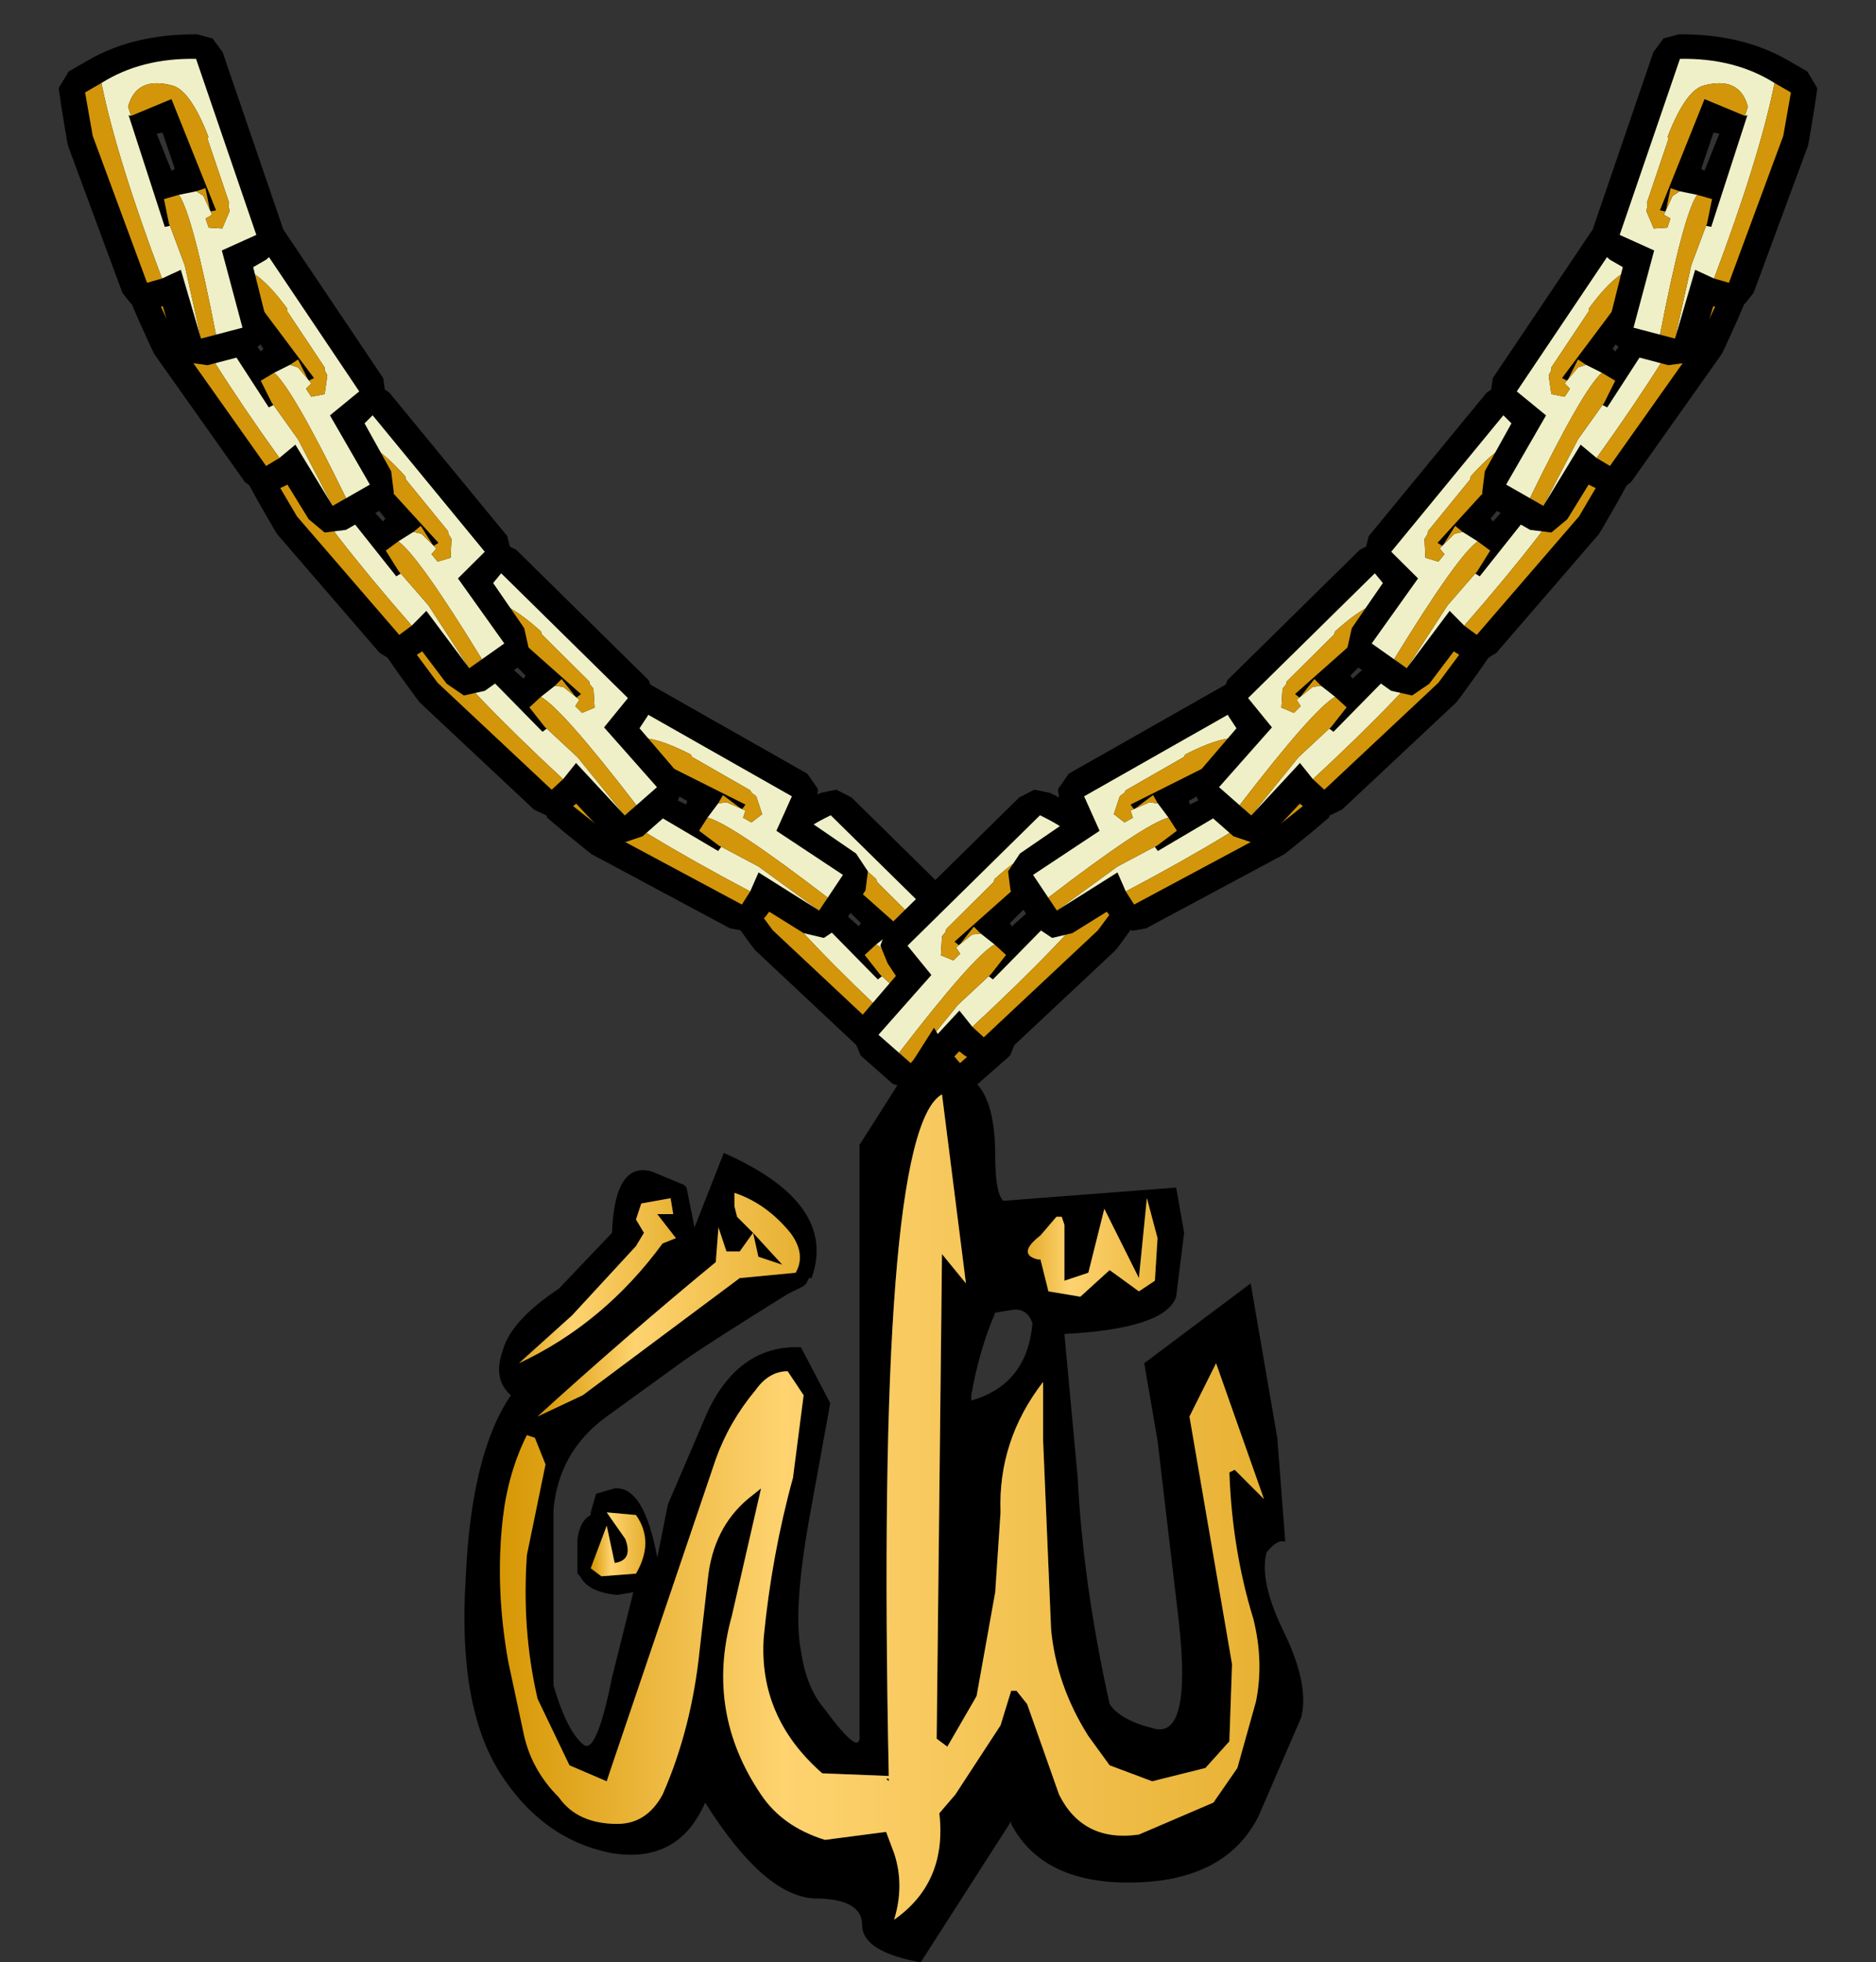 <?xml version="1.0" encoding="UTF-8" standalone="no"?>
<svg xmlns:xlink="http://www.w3.org/1999/xlink" height="36.85px" width="35.25px" xmlns="http://www.w3.org/2000/svg">
  <rect width="100%" height="100%" fill="#333333" stroke="none"/>
  <g transform="matrix(1.0, 0.0, 0.0, 1.0, -2.25, -0.65)">
    <use height="6.05" transform="matrix(0.979, -0.2, 0.2, 0.979, 15.459, 15.94)" width="4.95" xlink:href="#sprite0"/>
    <use height="6.05" transform="matrix(-0.979, -0.2, -0.2, 0.979, 24.192, 15.94)" width="4.95" xlink:href="#sprite0"/>
    <use height="6.05" transform="matrix(0.894, -0.446, 0.446, 0.894, 11.769, 14.482)" width="4.95" xlink:href="#sprite0"/>
    <use height="6.05" transform="matrix(0.979, -0.2, 0.2, 0.979, 9.159, 11.29)" width="4.95" xlink:href="#sprite0"/>
    <use height="6.05" transform="matrix(0.995, -0.096, 0.096, 0.995, 6.754, 8.041)" width="4.95" xlink:href="#sprite0"/>
    <use height="6.05" transform="matrix(1.0, 0.0, 0.0, 1.0, 4.7, 4.6)" width="4.95" xlink:href="#sprite0"/>
    <use height="6.05" transform="matrix(0.966, 0.259, -0.259, 0.966, 3.793, 0.663)" width="4.95" xlink:href="#sprite0"/>
    <use height="6.05" transform="matrix(-0.894, -0.446, -0.446, 0.894, 27.981, 14.482)" width="4.95" xlink:href="#sprite0"/>
    <use height="6.05" transform="matrix(-0.979, -0.2, -0.2, 0.979, 30.591, 11.29)" width="4.95" xlink:href="#sprite0"/>
    <use height="6.05" transform="matrix(-0.995, -0.096, -0.096, 0.995, 32.996, 8.041)" width="4.95" xlink:href="#sprite0"/>
    <use height="6.05" transform="matrix(-1.0, 0.0, 0.0, 1.0, 35.05, 4.6)" width="4.95" xlink:href="#sprite0"/>
    <use height="6.05" transform="matrix(-0.966, 0.259, 0.259, 0.966, 35.957, 0.663)" width="4.95" xlink:href="#sprite0"/>
    <use height="17.55" transform="matrix(1.0, 0.0, 0.0, 1.0, 11.0, 19.95)" width="15.75" xlink:href="#shape1"/>
  </g>
  <defs>
    <g id="sprite0" transform="matrix(1.0, 0.0, 0.0, 1.0, 0.4, 0.5)">
      <use height="6.05" transform="matrix(1.0, 0.0, 0.0, 1.0, -0.4, -0.5)" width="4.95" xlink:href="#shape0"/>
    </g>
    <g id="shape0" transform="matrix(1.0, 0.0, 0.0, 1.0, 0.4, 0.5)">
      <path d="M2.15 -0.45 L2.4 -0.25 4.35 2.65 4.4 3.0 4.2 3.3 4.0 3.5 4.5 4.4 4.55 4.8 4.35 5.1 3.65 5.5 3.25 5.55 2.95 5.3 2.55 4.65 2.45 4.7 2.2 4.8 1.95 4.75 1.75 4.6 0.05 2.2 0.0 2.1 -0.25 1.55 -0.4 1.2 -0.3 0.85 0.0 0.55 Q0.7 -0.15 1.85 -0.45 L2.15 -0.45 M1.6 1.55 L2.05 2.15 2.1 2.1 1.7 1.5 1.6 1.55" fill="#000000" fill-rule="evenodd" stroke="none"/>
      <path d="M2.6 2.4 L2.75 2.45 3.0 2.75 2.9 2.85 3.0 3.0 3.25 2.95 3.3 2.6 3.25 2.5 3.25 2.45 3.15 2.3 2.55 1.4 2.55 1.35 Q2.0 0.6 1.65 0.6 0.95 0.6 0.95 1.2 L1.05 1.35 1.0 1.35 2.2 3.2 2.3 3.15 2.25 3.1 2.75 3.8 3.4 5.05 3.65 4.9 Q2.65 2.85 2.3 2.55 L2.6 2.4 M0.35 0.9 Q0.95 0.25 1.95 0.0 L3.9 2.9 3.35 3.35 4.1 4.65 3.4 5.05 2.7 3.9 2.4 4.15 Q1.0 2.2 0.35 0.9" fill="#eff0c8" fill-rule="evenodd" stroke="none"/>
      <path d="M1.05 1.35 L0.95 1.2 Q0.95 0.6 1.65 0.6 2.0 0.6 2.55 1.35 L2.55 1.4 3.15 2.3 3.25 2.45 3.25 2.5 3.3 2.6 3.25 2.95 3.0 3.0 2.9 2.85 3.0 2.75 2.75 2.45 2.6 2.4 2.75 2.3 2.95 2.7 3.05 2.65 1.7 0.85 1.05 1.35 M2.3 2.55 Q2.65 2.85 3.65 4.9 L3.4 5.05 2.75 3.8 2.25 3.1 2.05 2.7 2.3 2.55 M0.1 1.15 L0.35 0.9 Q1.0 2.2 2.4 4.15 L2.15 4.3 0.45 1.9 0.1 1.15" fill="#d3960a" fill-rule="evenodd" stroke="none"/>
    </g>
    <g id="shape1" transform="matrix(1.0, 0.0, 0.0, 1.0, -11.0, -19.95)">
      <path d="M20.55 20.95 Q20.95 21.3 20.95 22.35 20.95 23.05 21.1 23.2 L24.35 22.95 24.5 23.8 24.35 25.0 Q24.15 25.6 22.25 25.7 L22.5 28.4 Q22.6 30.4 23.1 32.65 23.3 32.95 23.9 33.1 24.65 33.35 24.4 31.1 L24.0 27.7 23.75 26.25 25.75 24.75 26.25 27.65 26.4 29.6 Q26.25 29.55 26.05 29.8 25.9 30.35 26.4 31.35 26.85 32.3 26.7 32.9 L25.9 34.75 Q25.3 35.95 23.6 36.0 21.85 36.05 21.25 34.9 L21.25 34.85 19.55 37.5 Q18.45 37.3 18.45 36.8 18.45 36.3 17.55 36.3 16.6 36.25 15.5 34.5 15.0 35.65 13.75 35.45 12.45 35.2 11.65 33.95 10.85 32.7 11.0 30.3 11.1 27.95 11.85 26.85 11.5 26.55 11.7 26.0 11.85 25.45 12.75 24.85 L13.75 23.8 Q13.8 22.45 14.5 22.65 L15.1 22.9 15.15 22.95 15.3 23.7 15.85 22.3 Q18.0 23.25 17.5 24.65 L17.45 24.65 17.4 24.75 17.35 24.8 17.15 24.9 17.05 24.95 Q15.6 25.85 15.1 26.2 L13.65 27.25 Q12.75 27.9 12.65 29.0 L12.65 32.3 Q12.9 33.15 13.2 33.4 13.45 33.65 13.75 32.15 L14.15 30.55 13.85 30.6 Q13.3 30.55 13.15 30.25 L13.1 30.2 13.1 30.1 13.1 29.9 13.1 29.55 Q13.15 29.2 13.35 29.1 L13.35 29.05 13.45 28.7 13.8 28.6 Q14.35 28.55 14.6 29.9 L14.8 28.9 15.55 27.15 Q16.15 25.9 17.3 25.95 L17.85 27.0 17.45 29.2 Q17.15 30.9 17.3 31.65 17.4 32.35 17.75 32.75 18.45 33.7 18.4 33.2 L18.4 22.15 19.8 19.95 19.95 20.2 20.55 20.95 M22.1 23.5 L21.8 23.85 Q21.35 24.2 21.75 24.3 L21.8 24.3 21.85 24.5 21.95 24.9 22.55 25.0 23.1 24.5 23.65 24.9 23.95 24.7 24.0 23.9 23.8 23.15 23.65 24.65 23.0 23.35 22.7 24.55 22.25 24.7 22.25 23.65 22.2 23.5 22.1 23.5 M20.4 24.75 L19.95 21.2 Q18.7 21.9 18.95 34.0 L17.7 33.95 Q16.5 32.9 16.6 31.4 16.75 29.85 17.15 28.4 L17.35 26.85 17.05 26.4 Q16.7 26.4 16.45 26.75 15.95 27.35 15.7 28.05 L13.75 33.8 13.65 34.1 12.95 33.8 12.35 32.55 Q12.05 31.25 12.15 29.85 L12.5 28.15 12.3 27.65 12.15 27.6 Q11.8 28.3 11.7 29.15 11.55 30.45 11.8 31.85 L12.1 33.25 Q12.25 33.9 12.75 34.4 13.1 34.9 13.85 34.9 14.4 34.9 14.7 34.35 15.25 33.1 15.4 31.6 L15.55 30.3 Q15.65 29.35 16.3 28.8 L16.55 28.6 16.0 31.0 Q15.5 32.8 16.55 34.35 16.95 34.95 17.75 35.2 L18.9 35.05 19.05 35.45 Q19.25 36.05 19.05 36.7 20.05 36.0 19.9 34.7 L20.2 34.35 21.05 33.05 21.25 32.4 21.35 32.4 21.55 32.65 22.15 34.35 Q22.6 35.25 23.65 35.1 L25.05 34.5 25.5 33.85 25.85 32.6 Q26.0 31.85 25.8 31.05 25.4 29.75 25.35 28.3 L25.45 28.25 26.0 28.8 25.1 26.25 24.6 27.25 25.4 31.9 25.35 33.35 24.9 33.85 23.9 34.1 23.1 33.8 22.7 33.25 Q22.1 32.3 22.0 31.25 L21.85 27.7 21.85 26.6 Q21.0 27.7 21.05 29.05 L20.95 30.55 20.6 32.5 20.05 33.45 19.85 33.3 19.95 24.2 20.4 24.75 M20.5 26.95 Q21.55 26.65 21.65 25.5 21.55 25.2 21.25 25.25 L20.95 25.3 Q20.65 26.0 20.5 26.85 L20.5 26.95 M14.85 23.45 L14.9 23.45 14.85 23.15 14.3 23.25 14.2 23.55 14.35 23.8 14.2 24.05 13.0 25.35 12.0 26.25 Q13.6 25.5 14.7 24.0 L14.95 23.9 14.6 23.45 14.7 23.45 14.85 23.45 M16.05 23.05 L16.05 23.3 16.1 23.5 16.4 23.8 16.15 24.15 15.9 24.15 15.75 23.7 15.7 24.35 Q14.0 25.75 12.35 27.25 L13.2 26.85 16.15 24.65 17.2 24.55 Q17.4 24.2 17.1 23.8 16.65 23.25 16.05 23.05 M13.8 30.0 L13.65 29.3 13.35 30.1 13.55 30.25 14.2 30.2 Q14.55 29.6 14.2 29.1 L13.65 29.05 14.0 29.55 Q14.15 29.95 13.8 30.0 M16.95 24.4 L16.5 24.25 16.4 23.8 16.95 24.4 M18.95 34.1 L18.9 34.05 18.95 34.05 18.95 34.1" fill="#000000" fill-rule="evenodd" stroke="none"/>
      <path d="M20.4 24.75 L19.95 24.2 19.85 33.3 20.05 33.45 20.6 32.5 20.95 30.55 21.05 29.05 Q21.0 27.7 21.85 26.6 L21.85 27.7 22.0 31.25 Q22.1 32.3 22.7 33.25 L23.1 33.8 23.9 34.1 24.9 33.85 25.35 33.35 25.4 31.9 24.6 27.25 25.1 26.25 26.0 28.8 25.45 28.25 25.35 28.3 Q25.4 29.75 25.8 31.05 26.0 31.85 25.85 32.6 L25.5 33.85 25.05 34.5 23.65 35.1 Q22.6 35.25 22.15 34.35 L21.55 32.65 21.35 32.4 21.25 32.4 21.05 33.05 20.2 34.35 19.9 34.7 Q20.05 36.0 19.05 36.7 19.25 36.05 19.05 35.45 L18.9 35.05 17.75 35.2 Q16.95 34.95 16.55 34.35 15.5 32.8 16.0 31.0 L16.55 28.6 16.3 28.8 Q15.65 29.35 15.55 30.3 L15.4 31.6 Q15.25 33.1 14.7 34.35 14.4 34.9 13.85 34.9 13.1 34.9 12.75 34.4 12.25 33.9 12.1 33.25 L11.8 31.85 Q11.55 30.45 11.7 29.15 11.8 28.3 12.15 27.6 L12.3 27.65 12.5 28.15 12.15 29.85 Q12.05 31.25 12.35 32.55 L12.95 33.8 13.65 34.1 13.75 33.8 15.7 28.05 Q15.95 27.35 16.45 26.75 16.7 26.4 17.05 26.4 L17.35 26.85 17.15 28.4 Q16.75 29.85 16.6 31.4 16.5 32.9 17.7 33.95 L18.95 34.0 Q18.7 21.9 19.95 21.2 L20.4 24.75 M18.95 34.1 L18.95 34.05 18.9 34.05 18.95 34.1" fill="url(#gradient0)" fill-rule="evenodd" stroke="none"/>
      <path d="M22.1 23.5 L22.2 23.5 22.25 23.65 22.25 24.7 22.7 24.55 23.0 23.35 23.65 24.65 23.8 23.15 24.0 23.9 23.95 24.7 23.65 24.9 23.1 24.5 22.55 25.0 21.95 24.9 21.85 24.5 21.8 24.3 21.75 24.3 Q21.35 24.2 21.8 23.85 L22.1 23.5" fill="url(#gradient1)" fill-rule="evenodd" stroke="none"/>
      <path d="M14.85 23.45 L14.7 23.45 14.6 23.45 14.95 23.9 14.7 24.0 Q13.6 25.5 12.0 26.25 L13.0 25.35 14.2 24.05 14.35 23.8 14.2 23.55 14.3 23.25 14.85 23.15 14.9 23.45 14.85 23.45" fill="url(#gradient2)" fill-rule="evenodd" stroke="none"/>
      <path d="M16.05 23.05 Q16.65 23.25 17.1 23.8 17.4 24.2 17.2 24.55 L16.15 24.65 13.2 26.85 12.35 27.25 Q14.0 25.75 15.7 24.35 L15.75 23.7 15.9 24.15 16.15 24.15 16.4 23.8 16.1 23.5 16.05 23.3 16.05 23.05 M16.95 24.4 L16.4 23.8 16.5 24.25 16.95 24.4" fill="url(#gradient3)" fill-rule="evenodd" stroke="none"/>
      <path d="M13.8 30.0 Q14.15 29.95 14.0 29.55 L13.65 29.05 14.2 29.1 Q14.55 29.6 14.2 30.2 L13.55 30.25 13.35 30.1 13.65 29.3 13.8 30.0" fill="url(#gradient4)" fill-rule="evenodd" stroke="none"/>
    </g>
    <linearGradient gradientTransform="matrix(0.009, 0.0, 0.0, 0.009, 18.8, 28.9)" gradientUnits="userSpaceOnUse" id="gradient0" spreadMethod="reflect" x1="-819.2" x2="819.2">
      <stop offset="0.0" stop-color="#d59500"/>
      <stop offset="0.376" stop-color="#fed370"/>
      <stop offset="1.0" stop-color="#e7b132"/>
    </linearGradient>
    <linearGradient gradientTransform="matrix(0.002, 0.0, 0.0, 0.001, 22.75, 24.1)" gradientUnits="userSpaceOnUse" id="gradient1" spreadMethod="reflect" x1="-819.2" x2="819.2">
      <stop offset="0.0" stop-color="#d59500"/>
      <stop offset="0.376" stop-color="#fed370"/>
      <stop offset="1.0" stop-color="#e7b132"/>
    </linearGradient>
    <linearGradient gradientTransform="matrix(0.002, 0.0, 0.0, 0.002, 13.4, 24.65)" gradientUnits="userSpaceOnUse" id="gradient2" spreadMethod="reflect" x1="-819.2" x2="819.2">
      <stop offset="0.0" stop-color="#d59500"/>
      <stop offset="0.376" stop-color="#fed370"/>
      <stop offset="1.0" stop-color="#e7b132"/>
    </linearGradient>
    <linearGradient gradientTransform="matrix(0.003, 0.0, 0.0, 0.003, 14.8, 25.1)" gradientUnits="userSpaceOnUse" id="gradient3" spreadMethod="reflect" x1="-819.2" x2="819.2">
      <stop offset="0.0" stop-color="#d59500"/>
      <stop offset="0.376" stop-color="#fed370"/>
      <stop offset="1.0" stop-color="#e7b132"/>
    </linearGradient>
    <linearGradient gradientTransform="matrix(6.0E-4, 0.0, 0.0, 9.0E-4, 13.85, 29.6)" gradientUnits="userSpaceOnUse" id="gradient4" spreadMethod="reflect" x1="-819.2" x2="819.2">
      <stop offset="0.0" stop-color="#d59500"/>
      <stop offset="0.376" stop-color="#fed370"/>
      <stop offset="1.0" stop-color="#e7b132"/>
    </linearGradient>
  </defs>
</svg>
